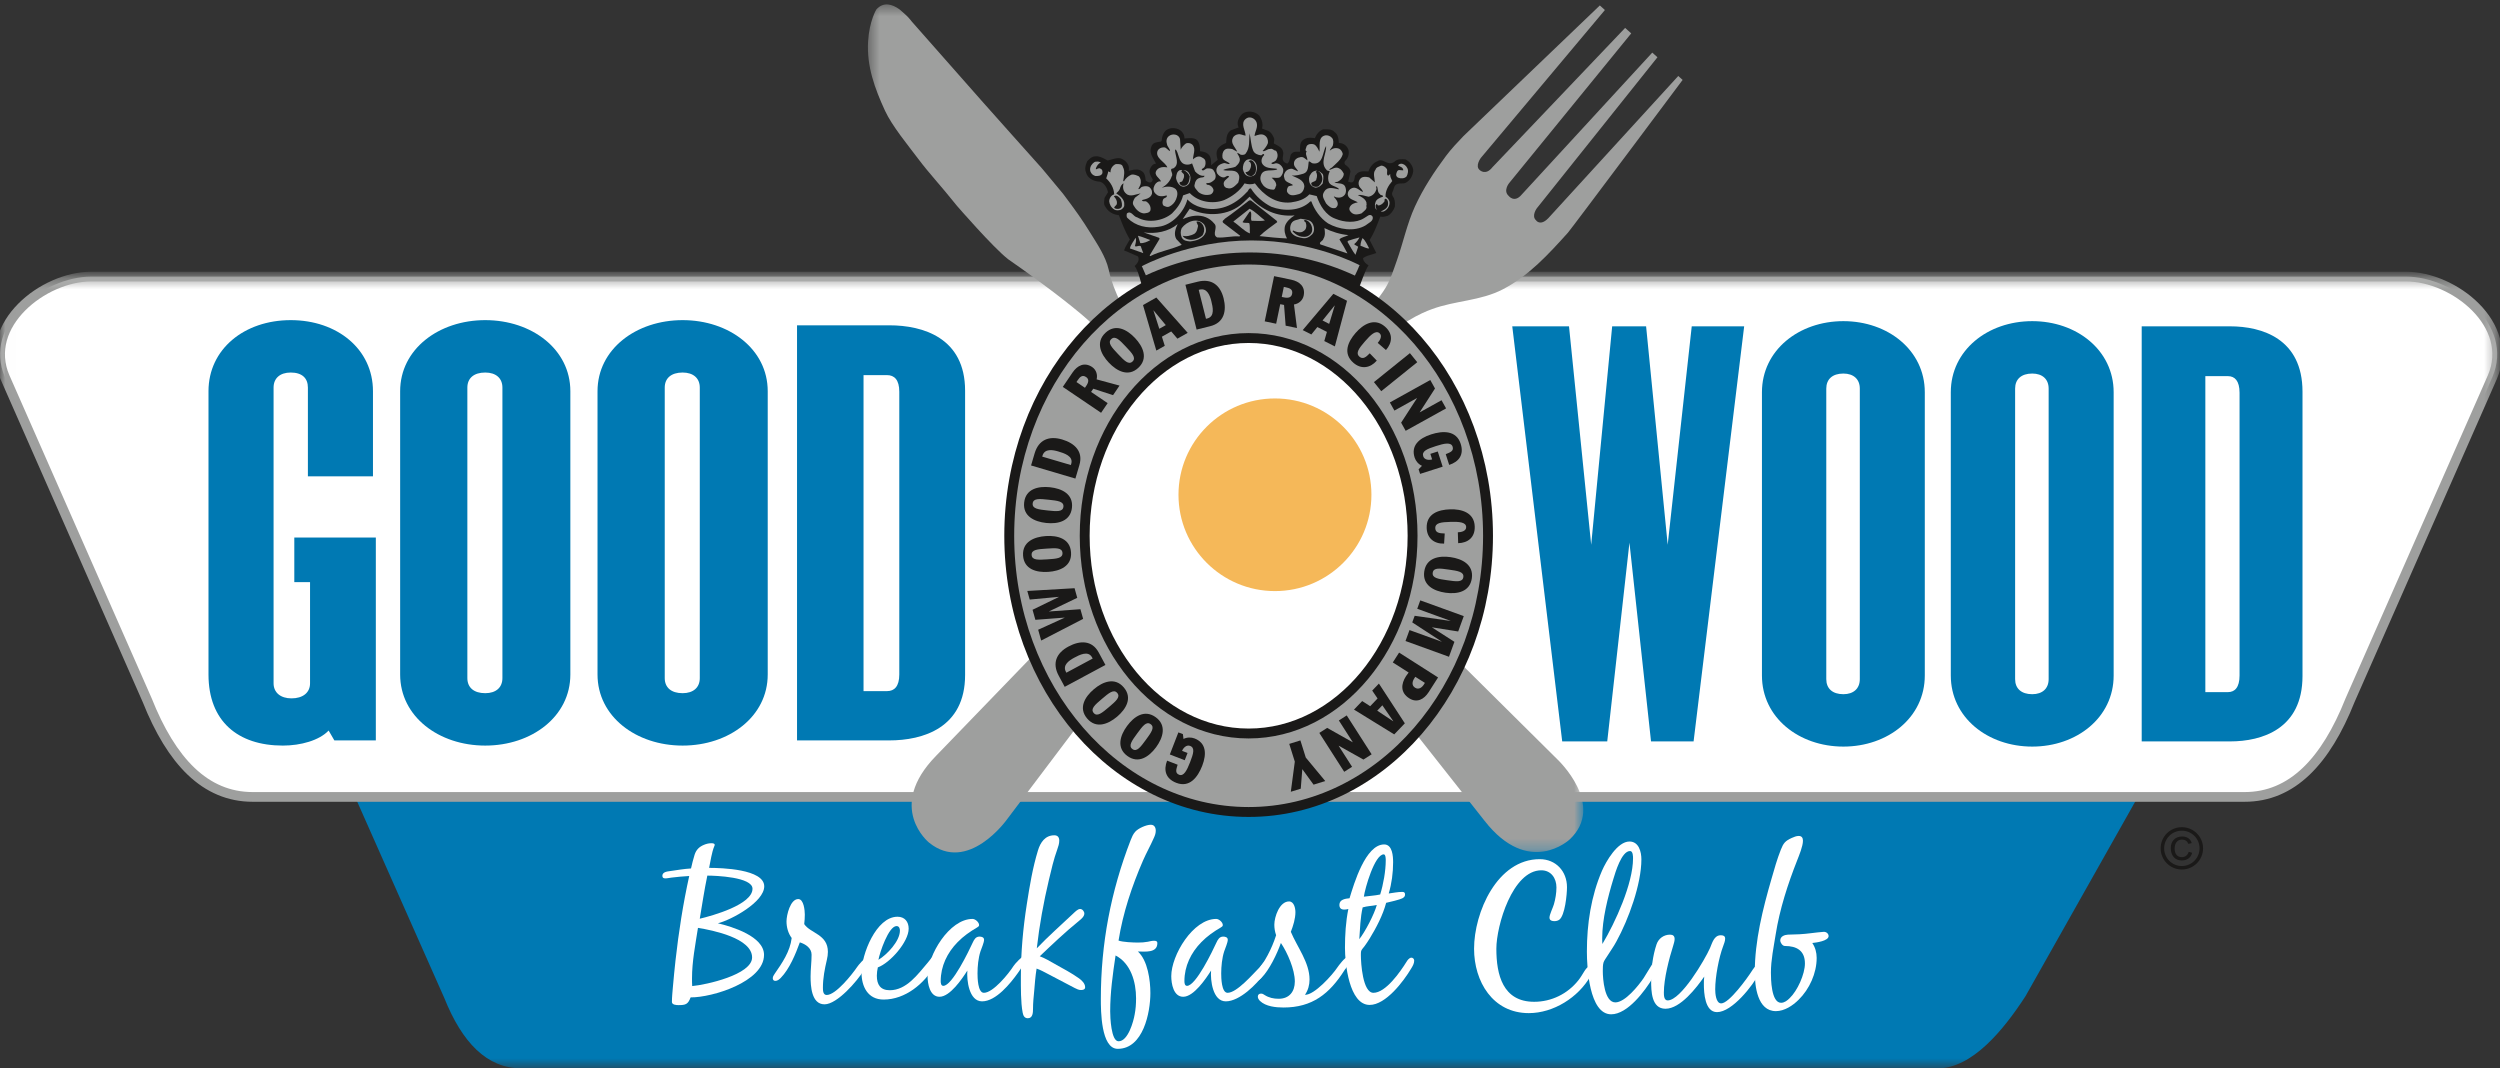 <?xml version="1.0" encoding="UTF-8" standalone="no"?>
<svg width="234px" height="100px" viewBox="0 0 234 100" version="1.1" xmlns="http://www.w3.org/2000/svg" xmlns:xlink="http://www.w3.org/1999/xlink">
    <rect x="0" y="0" width="234" height="100" fill="#333333" stroke="none"/>
    <!-- Generator: Sketch 41.2 (35397) - http://www.bohemiancoding.com/sketch -->
    <title>Breakfast Club Logo</title>
    <desc>Created with Sketch.</desc>
    <defs>
        <polygon id="path-1" points="0.007 74.413 233.738 74.413 233.738 0.329 0.007 0.329"></polygon>
        <polygon id="path-3" points="67.35 0.413 0.392 0.413 0.392 79.75 67.35 79.75 67.35 0.413"></polygon>
    </defs>
    <g id="Page-1" stroke="none" stroke-width="1" fill="none" fill-rule="evenodd">
        <g id="Breakfast-Club">
            <g id="Breakfast-Club-Logo">
                <g id="Group-5" transform="translate(0, 25.561)">
                    <mask id="mask-2" fill="white">
                        <use xlink:href="#path-1"></use>
                    </mask>
                    <g id="Clip-2"></g>
                    <path d="M189.583,67.687 C187.547,70.818 184.613,74.439 181.352,74.439 L48.819,74.439 C45.56,74.439 43.25,72.003 41.587,67.852 L31.833,45.865 C30.281,42.285 34.473,39.019 37.734,39.019 L195.986,39.019 C199.247,39.019 203.514,42.273 201.889,45.865 L189.583,67.687" id="Fill-1" fill="#0079B3" mask="url(#mask-2)"></path>
                    <path d="M117.012,49.031 L210.093,49.031 C214.545,49.031 217.696,45.682 219.966,39.976 L233.285,9.743 C235.401,4.82 229.676,0.329 225.226,0.329 L8.519,0.329 C4.068,0.329 -1.656,4.82 0.461,9.743 L13.778,39.976 C16.049,45.682 19.201,49.031 23.652,49.031 L117.012,49.031" id="Fill-3" fill="#FFFFFF" mask="url(#mask-2)"></path>
                    <path d="M117.012,49.031 L210.093,49.031 C214.545,49.031 217.696,45.682 219.966,39.976 L233.285,9.743 C235.401,4.82 229.676,0.329 225.226,0.329 L8.519,0.329 C4.068,0.329 -1.656,4.82 0.461,9.743 L13.778,39.976 C16.049,45.682 19.201,49.031 23.652,49.031 L117.012,49.031 L117.012,49.031 Z" id="Stroke-4" stroke="#9E9F9E" stroke-width="0.91" mask="url(#mask-2)"></path>
                </g>
                <path d="M31.296,69.302 L30.76,68.378 C29.89,69.302 28.15,69.787 26.476,69.787 C22.259,69.787 19.515,67.504 19.515,63.134 L19.515,36.617 C19.515,32.683 22.861,29.964 27.213,29.964 C31.564,29.964 34.91,32.683 34.91,36.617 L34.91,44.582 L28.819,44.582 L28.819,36.277 C28.819,35.403 28.284,34.869 27.213,34.869 C26.208,34.869 25.607,35.403 25.607,36.277 L25.607,63.959 C25.607,64.834 26.275,65.367 27.28,65.367 C28.351,65.367 29.02,64.834 29.02,63.959 L29.02,54.489 L27.547,54.489 L27.547,50.313 L35.178,50.313 L35.178,69.302 L31.296,69.302" id="Fill-6" fill="#0079B3"></path>
                <path d="M47.026,36.277 C47.026,35.403 46.423,34.869 45.419,34.869 C44.348,34.869 43.745,35.403 43.745,36.277 L43.745,63.474 C43.745,64.348 44.348,64.882 45.419,64.882 C46.423,64.882 47.026,64.348 47.026,63.474 L47.026,36.277 L47.026,36.277 Z M45.419,69.787 C41.068,69.787 37.454,67.067 37.454,63.134 L37.454,36.617 C37.454,32.683 41.068,29.964 45.419,29.964 C49.77,29.964 53.385,32.683 53.385,36.617 L53.385,63.134 C53.385,67.067 49.77,69.787 45.419,69.787 L45.419,69.787 Z" id="Fill-7" fill="#0079B3"></path>
                <path d="M65.5,36.277 C65.5,35.403 64.897,34.869 63.893,34.869 C62.822,34.869 62.22,35.403 62.22,36.277 L62.22,63.474 C62.22,64.348 62.822,64.882 63.893,64.882 C64.897,64.882 65.5,64.348 65.5,63.474 L65.5,36.277 L65.5,36.277 Z M63.893,69.787 C59.542,69.787 55.928,67.067 55.928,63.134 L55.928,36.617 C55.928,32.683 59.542,29.964 63.893,29.964 C68.244,29.964 71.859,32.683 71.859,36.617 L71.859,63.134 C71.859,67.067 68.244,69.787 63.893,69.787 L63.893,69.787 Z" id="Fill-8" fill="#0079B3"></path>
                <path d="M84.174,36.665 C84.174,35.548 83.706,35.112 83.036,35.112 L80.827,35.112 L80.827,64.688 L83.036,64.688 C83.706,64.688 84.174,64.251 84.174,63.134 L84.174,36.665 L84.174,36.665 Z M83.238,69.302 L74.602,69.302 L74.602,30.449 L83.238,30.449 C86.384,30.449 90.333,31.615 90.333,36.569 L90.333,63.182 C90.333,68.136 86.384,69.302 83.238,69.302 L83.238,69.302 Z" id="Fill-9" fill="#0079B3"></path>
                <polyline id="Fill-10" fill="#0079B3" points="158.52 69.396 154.536 69.396 152.516 50.796 150.438 69.396 146.223 69.396 141.548 30.544 146.859 30.544 148.935 50.991 150.899 30.544 154.075 30.544 156.096 50.991 158.347 30.544 163.254 30.544 158.52 69.396"></polyline>
                <path d="M174.078,36.372 C174.078,35.498 173.5,34.964 172.54,34.964 C171.514,34.964 170.94,35.498 170.94,36.372 L170.94,63.569 C170.94,64.442 171.514,64.977 172.54,64.977 C173.5,64.977 174.078,64.442 174.078,63.569 L174.078,36.372 L174.078,36.372 Z M172.54,69.881 C168.376,69.881 164.918,67.163 164.918,63.23 L164.918,36.713 C164.918,32.779 168.376,30.059 172.54,30.059 C176.703,30.059 180.161,32.779 180.161,36.713 L180.161,63.23 C180.161,67.163 176.703,69.881 172.54,69.881 L172.54,69.881 Z" id="Fill-11" fill="#0079B3"></path>
                <path d="M191.753,36.372 C191.753,35.498 191.178,34.964 190.216,34.964 C189.191,34.964 188.615,35.498 188.615,36.372 L188.615,63.569 C188.615,64.442 189.191,64.977 190.216,64.977 C191.178,64.977 191.753,64.442 191.753,63.569 L191.753,36.372 L191.753,36.372 Z M190.216,69.881 C186.053,69.881 182.595,67.163 182.595,63.23 L182.595,36.713 C182.595,32.779 186.053,30.059 190.216,30.059 C194.379,30.059 197.838,32.779 197.838,36.713 L197.838,63.23 C197.838,67.163 194.379,69.881 190.216,69.881 L190.216,69.881 Z" id="Fill-12" fill="#0079B3"></path>
                <path d="M209.622,36.761 C209.622,35.644 209.174,35.207 208.534,35.207 L206.42,35.207 L206.42,64.783 L208.534,64.783 C209.174,64.783 209.622,64.347 209.622,63.23 L209.622,36.761 L209.622,36.761 Z M208.726,69.396 L200.463,69.396 L200.463,30.544 L208.726,30.544 C211.735,30.544 215.514,31.71 215.514,36.665 L215.514,63.277 C215.514,68.23 211.735,69.396 208.726,69.396 L208.726,69.396 Z" id="Fill-13" fill="#0079B3"></path>
                <path d="M102.52,30.561 C102.615,30.673 102.702,30.791 102.792,30.906 L104.219,32.389 C103.872,31.878 103.263,31.244 102.52,30.561" id="Fill-14" fill="#9E9F9E"></path>
                <g id="Group-18" transform="translate(80.845, 0)">
                    <mask id="mask-4" fill="white">
                        <use xlink:href="#path-3"></use>
                    </mask>
                    <g id="Clip-16"></g>
                    <path d="M20.345,29.243 L21.199,30.13 C21.365,30.275 21.522,30.419 21.676,30.561 C21.268,30.077 20.822,29.627 20.345,29.243" id="Fill-15" fill="#9E9F9E" mask="url(#mask-4)"></path>
                    <path d="M21.199,30.13 C21.166,30.1 21.135,30.072 21.101,30.041 C20.096,29.16 18.918,28.223 17.794,27.368 C16.67,26.511 15.601,25.735 14.812,25.173 C14.023,24.611 13.516,24.263 13.516,24.263 C12.096,23.155 8.731,19.273 8.731,19.273 C7.141,17.283 6.121,16.23 5.106,14.875 C4.165,13.62 2.65,11.792 1.991,10.362 C1.033,8.285 0.272,6.213 0.407,3.887 C0.464,2.919 0.658,2.17 0.836,1.661 C1.015,1.152 1.179,0.887 1.179,0.887 C1.52,0.506 1.898,0.385 2.272,0.418 C2.645,0.452 3.016,0.64 3.344,0.874 C3.344,0.874 3.958,1.392 4.161,1.616 C4.365,1.839 4.486,2.004 4.486,2.004 C4.5,2.019 4.513,2.036 4.527,2.051 C5.227,2.852 5.935,3.645 6.637,4.443 C8.093,6.101 9.554,7.751 11.012,9.405 C12.718,11.341 14.983,13.849 16.697,15.778 L18.649,18.126 C19.875,19.758 20.399,20.491 21.206,21.791 C21.857,22.843 22.652,24.009 22.927,25.235 C22.927,25.235 23.423,27.883 25.245,30.17 C25.245,30.17 31.616,37.973 36.694,43.08 L64.919,71.07 C64.919,71.07 69.517,75.369 66.066,78.582 C66.066,78.582 62.257,82.148 58.102,76.817 C58.102,76.817 33.716,45.894 33.516,45.658 C33.516,45.658 22.814,32.169 22.744,32.026 C22.504,31.646 22.234,31.271 21.948,30.906" id="Fill-17" fill="#9E9F9E" mask="url(#mask-4)"></path>
                </g>
                <path d="M102.043,30.13 L102.792,30.906 C102.702,30.791 102.615,30.673 102.52,30.561 C102.367,30.419 102.209,30.275 102.043,30.13" id="Fill-19" fill="#9E9F9E"></path>
                <path d="M66.206,81.957 C65.927,83.296 65.722,84.654 65.498,85.992 C66.671,85.714 70.434,84.673 70.434,83.185 C70.434,82.088 66.988,81.957 66.206,81.957 L66.206,81.957 Z M64.772,91.57 C64.772,91.812 64.772,92.054 64.791,92.296 C66.058,92.183 70.396,91.235 70.396,89.617 C70.396,87.814 66.709,87.071 65.33,86.848 C65.089,88.409 64.772,89.99 64.772,91.57 L64.772,91.57 Z M71.513,89.376 C71.513,91.887 66.671,93.374 64.641,93.355 C64.4,94.005 64.176,94.079 63.506,94.079 C63.32,94.079 62.892,94.061 62.892,93.782 C62.892,93.317 62.947,92.835 62.984,92.37 C63.059,91.552 63.133,90.715 63.227,89.897 C63.524,87.238 63.935,84.597 64.511,81.994 C63.953,82.032 63.394,82.07 62.854,82.143 C62.668,82.163 62.463,82.217 62.277,82.217 C62.11,82.217 61.997,82.163 61.997,81.976 C61.997,81.604 62.482,81.567 62.743,81.53 C63.394,81.436 64.027,81.326 64.679,81.288 C64.772,80.861 64.884,80.432 65.014,80.005 C65.163,79.54 65.443,79.261 65.889,79.076 C66.113,78.983 66.337,78.926 66.579,78.926 C66.671,78.926 66.895,78.926 66.895,79.076 C66.895,79.131 66.877,79.169 66.858,79.206 C66.616,79.782 66.504,80.619 66.373,81.233 C67.51,81.233 71.532,81.344 71.532,82.961 C71.532,84.43 68.459,86.104 67.193,86.419 C68.534,86.736 71.513,87.647 71.513,89.376 L71.513,89.376 Z" id="Fill-20" fill="#FFFFFF"></path>
                <path d="M74.865,88.205 C74.474,89.283 73.897,90.697 73.077,91.533 C72.946,91.663 72.779,91.812 72.574,91.812 C72.425,91.812 72.332,91.719 72.332,91.57 C72.332,91.422 72.407,91.291 72.5,91.161 C73.207,90.138 73.952,89.06 74.102,87.796 C73.767,87.35 73.617,86.792 73.617,86.235 C73.617,85.657 73.971,84.152 74.716,84.152 C75.238,84.152 75.33,85.23 75.33,85.602 C75.33,85.899 75.312,86.196 75.275,86.495 C75.851,87.367 77.491,87.443 77.491,89.096 C77.491,89.339 77.454,89.58 77.398,89.822 C77.193,90.697 77.025,91.552 77.025,92.444 C77.025,92.686 77.025,93.131 77.379,93.131 C78.236,93.131 79.762,91.199 80.228,90.51 C80.34,90.343 80.88,89.68 81.103,89.68 C81.327,89.68 80.992,90.268 80.992,90.454 C80.992,90.604 80.917,90.734 80.842,90.845 C80.247,91.812 78.366,94.005 77.174,94.005 C75.945,94.005 75.871,92.276 75.871,91.402 C75.871,90.715 75.964,90.046 75.964,89.357 C75.964,88.744 75.405,88.372 74.865,88.205" id="Fill-21" fill="#FFFFFF"></path>
                <path d="M82.221,89.84 C83.021,89.357 84.232,88.094 84.232,87.107 C84.232,86.904 84.157,86.68 83.916,86.68 C83.171,86.68 82.333,89.19 82.221,89.84 L82.221,89.84 Z M80.638,91.031 C80.638,89.357 81.997,85.806 84.008,85.806 C84.679,85.806 85.051,86.271 85.051,86.922 C85.051,88.168 83.301,90.138 82.165,90.548 C82.109,90.808 82.072,91.068 82.072,91.328 C82.072,92.165 82.407,92.686 83.282,92.686 C84.846,92.686 85.897,91.205 86.839,90.101 C87.259,89.609 87.137,89.617 87.397,89.617 C87.51,89.617 87.658,89.692 87.658,89.822 C87.658,90.064 87.603,90.176 87.49,90.38 C86.522,92.073 84.735,93.559 82.705,93.559 C81.233,93.559 80.638,92.35 80.638,91.031 L80.638,91.031 Z" id="Fill-22" fill="#FFFFFF"></path>
                <path d="M95.275,91.068 C94.586,92.035 93.226,93.727 91.923,93.727 C90.695,93.727 90.471,91.737 90.545,90.845 C90.061,91.607 88.924,93.298 87.938,93.298 C87.025,93.298 86.821,92.073 86.821,91.366 C86.821,89.413 88.85,86.011 91.029,86.011 C91.29,86.011 91.644,86.326 91.644,86.587 C91.644,86.699 91.551,86.754 91.457,86.81 C90.788,87.2 90.173,87.628 89.632,88.186 C88.664,89.171 88.05,90.436 88.05,91.83 C88.05,91.979 88.068,92.276 88.292,92.276 C89.13,92.276 90.695,88.986 91.048,88.223 C91.179,87.944 91.327,87.665 91.681,87.665 C91.868,87.665 92.109,87.721 92.109,87.963 C92.109,88.223 91.868,88.763 91.774,89.042 C91.569,89.674 91.495,90.454 91.495,91.105 C91.495,91.496 91.514,92.927 92.091,92.927 C92.965,92.927 94.419,91.125 94.866,90.417 C94.978,90.231 95.689,89.449 95.949,89.449 C96.172,89.449 95.685,90.101 95.685,90.306 C95.685,90.529 95.405,90.882 95.275,91.068" id="Fill-23" fill="#FFFFFF"></path>
                <path d="M96.801,92.76 C96.746,93.317 96.69,93.875 96.69,94.433 C96.69,94.768 96.671,95.308 96.205,95.308 C95.889,95.308 95.777,95.066 95.722,94.787 C95.535,93.819 95.554,92.407 95.554,91.402 C95.554,89.135 95.759,86.866 96.112,84.616 C96.373,82.943 96.653,81.233 97.155,79.597 C97.379,78.853 97.826,78.183 98.682,78.183 C98.999,78.183 99.147,78.369 99.147,78.685 C99.147,78.963 99.055,79.243 98.961,79.504 C98.626,80.432 98.403,81.4 98.179,82.348 C97.677,84.467 97.286,86.605 97.044,88.763 C98.124,87.628 99.297,86.605 100.433,85.527 C100.601,85.378 100.861,85.081 101.103,85.081 C101.308,85.081 101.494,85.304 101.494,85.509 C101.494,85.788 101.196,86.029 100.991,86.196 C99.706,87.238 98.515,88.372 97.322,89.506 C97.826,89.692 98.272,89.971 98.739,90.231 C99.502,90.659 100.284,91.068 100.991,91.57 C101.252,91.756 101.569,92.054 101.569,92.407 C101.569,92.63 101.345,92.667 101.177,92.667 C100.973,92.667 100.786,92.574 100.601,92.481 C99.763,92.054 98.924,91.588 98.086,91.161 C97.733,90.975 97.397,90.789 97.025,90.659 C96.913,91.346 96.858,92.054 96.801,92.76" id="Fill-24" fill="#FFFFFF"></path>
                <path d="M103.914,94.657 C103.914,95.177 103.989,97.464 104.696,97.464 C105.591,97.464 106.093,95.604 106.205,94.954 C106.298,94.47 106.335,93.987 106.335,93.485 L106.335,93.429 C106.335,91.923 105.851,90.176 104.417,89.432 C104.156,91.161 103.914,92.909 103.914,94.657 L103.914,94.657 Z M107.676,92.946 C107.676,94.768 107.006,98.171 104.622,98.171 C103.039,98.171 103.039,94.563 103.039,93.504 C103.039,88.335 103.97,83.445 105.832,78.63 C105.945,78.35 106.056,78.072 106.26,77.848 C106.54,77.532 107.285,77.197 107.714,77.197 C108.048,77.197 108.179,77.458 108.179,77.755 C108.179,77.997 108.104,78.202 108.011,78.406 C107.694,79.131 107.304,79.82 106.987,80.544 C105.945,82.943 105.106,85.453 104.696,88.038 C105.106,88.186 106.075,88.223 106.521,88.223 C106.838,88.223 107.136,88.205 107.434,88.148 C107.62,88.111 107.807,88.055 108.011,88.055 C108.161,88.055 108.328,88.074 108.328,88.279 C108.328,89.227 107.155,89.06 106.503,89.06 C107.434,89.897 107.676,91.775 107.676,92.946 L107.676,92.946 Z" id="Fill-25" fill="#FFFFFF"></path>
                <path d="M118.328,91.141 C117.639,92.109 116.038,93.727 114.734,93.727 C113.505,93.727 113.282,91.737 113.356,90.845 C112.872,91.607 111.736,93.298 110.749,93.298 C109.836,93.298 109.631,92.073 109.631,91.366 C109.631,89.413 111.661,86.011 113.84,86.011 C114.101,86.011 114.455,86.326 114.455,86.587 C114.455,86.699 114.361,86.754 114.268,86.81 C113.599,87.2 112.984,87.628 112.444,88.186 C111.475,89.171 110.861,90.436 110.861,91.83 C110.861,91.979 110.879,92.276 111.103,92.276 C111.941,92.276 113.505,88.986 113.859,88.223 C113.99,87.944 114.138,87.665 114.492,87.665 C114.679,87.665 114.92,87.721 114.92,87.963 C114.92,88.223 114.679,88.763 114.586,89.042 C114.381,89.674 114.305,90.454 114.305,91.105 C114.305,91.496 114.324,92.927 114.902,92.927 C115.777,92.927 117.287,91.154 117.879,90.563 C118.009,90.433 118.283,89.956 118.545,89.956 C118.768,89.956 118.497,90.101 118.497,90.306 C118.497,90.529 118.458,90.956 118.328,91.141" id="Fill-26" fill="#FFFFFF"></path>
                <path d="M120.823,87.22 C121.42,88.651 122.573,90.083 122.573,91.682 C122.573,92.183 122.443,92.686 122.145,93.114 C123.02,93.151 124.733,91.235 125.181,90.548 C125.292,90.38 125.892,89.58 126.135,89.58 C126.358,89.58 126.091,90.232 126.091,90.418 C126.091,90.548 125.889,90.715 125.833,90.827 C124.436,93.021 122.834,94.303 120.134,94.303 C119.426,94.303 118.476,94.21 117.937,93.69 C117.825,93.578 117.732,93.448 117.732,93.281 C117.732,93.094 117.862,93.002 118.029,93.002 C118.178,93.002 118.254,93.057 118.365,93.131 C118.775,93.392 119.203,93.485 119.687,93.485 C120.674,93.485 121.196,92.816 121.196,91.867 C121.196,90.752 120.507,89.171 119.892,88.261 C119.538,89.265 118.812,90.789 118.067,91.533 C117.954,91.645 117.769,91.83 117.583,91.83 C117.433,91.83 117.322,91.719 117.322,91.57 C117.322,91.385 117.433,91.235 117.546,91.087 C118.383,90.046 119.035,88.819 119.445,87.535 C119.333,87.22 119.277,86.884 119.277,86.55 C119.277,85.825 119.761,84.374 120.655,84.374 C121.12,84.374 121.251,85.008 121.251,85.378 C121.251,85.992 121.046,86.643 120.823,87.22" id="Fill-27" fill="#FFFFFF"></path>
                <path d="M127.658,83.928 C128.161,83.853 128.682,83.836 129.185,83.724 C129.482,82.775 129.706,81.511 129.706,80.526 C129.706,80.414 129.706,79.968 129.52,79.968 C128.664,79.968 127.751,83.185 127.658,83.928 L127.658,83.928 Z M127.229,87.908 C127.788,87.2 128.626,85.584 128.868,84.709 C128.422,84.802 127.975,84.802 127.546,84.933 C127.322,85.899 127.304,86.922 127.229,87.908 L127.229,87.908 Z M128.198,87.851 C128.048,88.111 127.863,88.354 127.695,88.596 C127.602,88.707 127.472,88.856 127.415,88.986 C127.378,89.078 127.378,89.302 127.378,89.395 C127.378,90.138 127.546,92.927 128.552,92.927 C129.706,92.927 131.066,90.957 131.624,90.064 C131.718,89.897 131.903,89.637 132.109,89.637 C132.257,89.637 132.369,89.766 132.369,89.916 C132.369,90.194 132.22,90.436 132.072,90.678 C131.363,91.867 129.706,94.061 128.198,94.061 C126.262,94.061 125.889,90.12 125.889,88.726 C125.889,87.517 125.963,86.271 126.205,85.081 C126.075,85.118 125.944,85.137 125.814,85.137 C125.516,85.137 125.367,84.988 125.367,84.691 C125.367,84.189 125.926,84.113 126.317,84.077 C126.726,82.738 127.808,79.039 129.557,79.039 C130.339,79.039 130.395,80.154 130.395,80.712 C130.395,81.679 130.264,82.701 129.985,83.631 C130.413,83.575 130.824,83.482 131.252,83.482 C131.42,83.482 131.512,83.539 131.512,83.724 C131.512,83.909 131.42,83.984 131.27,84.077 C131.084,84.189 130.023,84.449 129.743,84.504 C129.446,85.639 128.813,86.848 128.198,87.851 L128.198,87.851 Z" id="Fill-28" fill="#FFFFFF"></path>
                <path d="M143.597,93.768 C145.218,93.768 146.727,93.024 147.732,91.761 C147.955,91.482 148.123,91.183 148.308,90.887 C148.421,90.719 148.588,90.46 148.812,90.46 C148.98,90.46 149.111,90.608 149.111,90.775 C149.111,90.943 148.96,91.221 148.868,91.37 C147.732,93.36 145.403,94.828 143.095,94.828 C139.723,94.828 137.973,91.872 137.973,88.804 C137.973,85.401 140.134,80.418 144.118,80.418 C145.627,80.418 146.67,81.552 146.67,83.04 C146.67,83.709 146.484,85.699 145.944,86.09 C145.813,86.183 145.646,86.22 145.496,86.22 C145.274,86.22 145.031,86.165 145.031,85.885 C145.031,85.606 145.348,84.974 145.441,84.658 C145.59,84.156 145.683,83.58 145.683,83.06 C145.683,82.204 145.181,81.46 144.268,81.46 C141.568,81.46 140.059,86.648 140.059,88.804 C140.059,91.221 140.655,93.768 143.597,93.768" id="Fill-29" fill="#FFFFFF"></path>
                <path d="M151.009,82.279 C150.488,83.989 149.967,86.034 149.967,87.819 C149.967,88.004 149.967,88.172 149.984,88.358 C151.196,86.331 152.852,82.706 152.852,80.344 C152.852,80.177 152.852,79.656 152.573,79.656 C151.774,79.656 151.196,81.665 151.009,82.279 L151.009,82.279 Z M148.533,89.065 C148.533,86.481 148.923,83.877 149.948,81.498 C150.339,80.604 151.4,78.765 152.517,78.765 C153.394,78.765 153.634,79.73 153.634,80.437 C153.634,82.761 152.425,86.071 151.308,88.097 C151.047,88.6 150.71,89.045 150.413,89.529 C150.32,89.678 150.153,89.901 150.096,90.068 C150.022,90.273 150.022,90.663 150.022,90.887 C150.022,91.612 150.171,93.824 151.196,93.824 C152.109,93.824 153.355,92.263 153.839,91.556 C154.007,91.314 154.559,90.356 154.727,90.114 C154.82,89.966 154.529,90.534 154.715,90.534 C154.92,90.534 154.976,90.7 154.976,90.868 C154.976,91.11 154.826,91.333 154.696,91.537 C153.969,92.746 152.351,94.939 150.805,94.939 C148.737,94.939 148.533,90.514 148.533,89.065 L148.533,89.065 Z" id="Fill-30" fill="#FFFFFF"></path>
                <path d="M155.051,88.395 C155.238,87.837 155.738,87.483 156.316,87.483 C156.596,87.483 156.745,87.614 156.745,87.893 C156.745,88.097 156.671,88.302 156.614,88.507 C156.224,89.733 155.738,91.612 155.738,92.894 C155.738,93.136 155.738,93.639 156.093,93.639 C157.341,93.639 159.575,89.826 160.06,88.73 C160.264,88.264 160.431,87.54 161.065,87.54 C161.287,87.54 161.474,87.596 161.474,87.857 C161.474,88.097 161.363,88.339 161.287,88.562 C160.879,89.641 160.544,91.444 160.544,92.597 C160.544,92.951 160.599,93.917 161.103,93.917 C161.848,93.917 163.56,91.537 163.971,90.887 C164.082,90.719 164.324,90.329 164.546,90.329 C164.771,90.329 164.807,90.496 164.807,90.682 C164.807,90.813 164.732,90.961 164.677,91.073 C164.082,92.243 162.126,94.735 160.712,94.735 C159.575,94.735 159.482,92.932 159.482,92.113 C159.482,91.872 159.482,91.649 159.519,91.407 C158.793,92.448 157.285,94.419 155.888,94.419 C154.565,94.419 154.548,92.746 154.548,91.797 C154.548,90.682 154.696,89.455 155.051,88.395" id="Fill-31" fill="#FFFFFF"></path>
                <path d="M170.04,89.66 C170.04,91.091 169.37,92.579 168.345,93.583 C167.805,94.122 167.024,94.642 166.224,94.642 C164.49,94.642 164.247,92.282 164.247,91.017 C164.247,88.06 164.993,85.086 165.812,82.26 C166.073,81.348 166.334,80.418 166.688,79.526 C166.931,78.912 167.098,78.708 167.713,78.429 C167.918,78.337 168.141,78.244 168.365,78.244 C168.643,78.244 168.756,78.429 168.756,78.689 C168.756,79.21 168.401,80.047 168.215,80.53 C167.341,82.743 166.577,85.104 166.203,87.465 C166.019,88.637 165.758,89.846 165.758,91.035 C165.758,91.594 165.776,93.861 166.707,93.861 C167.024,93.861 167.302,93.639 167.506,93.434 C168.235,92.746 168.941,91.183 168.941,90.18 C168.941,88.971 168.158,88.544 167.062,88.544 C166.837,88.544 166.632,88.228 166.632,88.023 C166.632,87.651 167.024,87.502 167.341,87.483 C167.713,87.465 168.066,87.465 168.439,87.447 C169.183,87.409 169.91,87.279 170.656,87.223 L170.71,87.223 C170.934,87.205 171.157,87.391 171.157,87.614 C171.157,88.08 169.984,88.228 169.631,88.264 C169.91,88.674 170.04,89.158 170.04,89.66" id="Fill-32" fill="#FFFFFF"></path>
                <path d="M149.744,0.51 L150.219,0.937 L138.604,14.783 C138.604,14.783 138.029,15.551 138.51,15.926 C138.51,15.926 139.062,16.46 139.686,15.659 L152.112,2.612 L152.683,3.124 L141.25,17.144 C141.25,17.144 140.672,17.85 141.209,18.334 C141.209,18.334 141.74,19.043 142.435,18.209 L154.653,4.924 L155.137,5.36 L143.845,19.497 C143.845,19.497 143.319,20.21 143.77,20.617 C143.77,20.617 144.15,21.212 144.92,20.424 L157.085,7.112 L157.494,7.479 C157.494,7.479 147.065,21.438 146.755,21.783 C144.943,23.791 143.117,25.798 140.683,27.072 C138.575,28.175 136.21,28.125 134.023,28.939 C134.023,28.939 131.461,29.789 129.439,31.902 C129.439,31.902 122.563,39.265 118.186,44.981 L94.248,76.704 C94.248,76.704 90.605,81.837 86.949,78.861 C86.949,78.861 82.893,75.577 87.618,70.743 C87.618,70.743 114.988,42.418 115.194,42.189 C115.194,42.189 127.126,29.77 127.257,29.681 C128.18,28.909 129.075,27.961 129.693,26.93 C130.166,26.142 130.448,25.219 130.754,24.357 C131.343,22.693 131.699,20.946 132.435,19.335 C133.192,17.677 134.245,16.063 135.335,14.608 C135.84,13.934 136.401,13.342 136.982,12.735 C136.983,12.735 149.744,0.51 149.744,0.51" id="Fill-33" fill="#9E9F9E"></path>
                <path d="M115.545,12.07 L115.938,11.93 L115.887,11.815 C115.715,11.291 116.095,10.837 116.266,10.665 C116.696,10.318 117.461,10.387 117.866,10.818 C118.06,11.087 118.172,11.41 118.172,11.699 C118.172,11.776 118.165,11.85 118.147,11.921 L118.122,12.026 L118.196,12.052 L118.486,12.17 L118.706,12.246 C119.001,12.394 119.195,12.75 119.273,13.014 C119.267,13.017 119.239,13.343 119.239,13.343 L119.233,13.428 L119.411,13.523 C119.719,13.686 120.037,13.854 120.086,14.185 C120.109,14.248 120.119,14.31 120.119,14.369 C120.119,14.442 120.104,14.515 120.091,14.589 C120.078,14.663 120.061,14.746 120.061,14.831 C120.061,15.006 120.13,15.184 120.418,15.286 L120.494,15.312 L120.551,15.256 C120.681,15.127 120.713,14.947 120.743,14.774 C120.772,14.606 120.8,14.448 120.913,14.361 C121.062,14.195 121.26,14.196 121.473,14.2 L121.685,14.202 L121.682,13.987 C121.68,13.678 121.678,13.357 121.922,13.137 C122.162,12.922 122.517,12.847 122.975,12.919 L123.075,12.934 L123.112,12.84 C123.225,12.558 123.513,12.216 123.847,12.104 C123.849,12.106 123.974,12.106 123.974,12.106 C124.332,12.099 124.669,12.092 124.902,12.348 C125.203,12.57 125.274,12.842 125.308,13.272 L125.316,13.378 L125.422,13.389 C125.742,13.416 126.031,13.62 126.164,13.908 C126.226,14.021 126.249,14.146 126.249,14.277 C126.249,14.504 126.167,14.738 126.05,14.906 C126.048,14.909 125.995,14.963 125.995,14.963 C125.941,15.017 125.843,15.112 125.843,15.24 C125.843,15.286 125.856,15.334 125.886,15.388 L125.901,15.413 L125.931,15.43 C126.06,15.512 126.37,15.736 126.403,16.053 C126.399,16.053 126.305,16.513 126.305,16.513 L126.187,17.008 L126.294,17.033 C126.425,17.086 126.532,17.088 126.614,17.039 C126.743,16.965 126.765,16.813 126.788,16.664 C126.808,16.516 126.829,16.407 126.897,16.371 L126.928,16.357 L126.947,16.329 C127.152,16.023 127.569,16.011 127.989,16.042 L128.083,16.05 L128.117,15.961 C128.274,15.552 128.574,15.231 128.919,15.097 C129.172,14.928 129.348,14.999 129.618,15.127 C129.865,15.243 130.172,15.391 130.512,15.143 C130.779,14.853 131.226,14.891 131.553,14.918 C131.97,15.122 132.282,15.565 132.282,16.01 C132.219,16.505 131.965,16.904 131.566,17.114 C131.466,17.17 131.329,17.17 131.186,17.171 C130.928,17.172 130.573,17.174 130.471,17.604 C130.467,17.633 130.388,17.865 130.388,17.865 C130.321,17.983 130.232,18.148 130.36,18.356 C130.534,18.578 130.598,18.904 130.562,19.34 C130.428,19.726 130.172,20.059 129.881,20.206 C129.69,20.257 129.492,20.314 129.298,20.287 L129.198,20.272 L129.077,20.582 C128.831,21.22 128.595,21.826 128.236,22.406 L128.198,22.468 L128.224,22.516 L128.55,23.142 C128.55,23.142 128.745,23.529 128.823,23.679 C128.678,23.728 128.422,23.813 128.422,23.813 C128.157,23.885 127.882,23.959 127.646,24.116 L127.578,24.162 L127.592,24.246 C127.651,24.535 127.875,24.686 128.053,24.808 C128.053,24.808 128.079,24.826 128.097,24.839 C127.788,25.23 127.331,26.682 127.177,26.993 C123.914,25.382 120.486,24.011 116.984,24.011 C113.418,24.011 110.03,25.332 106.914,26.843 C106.776,26.409 106.548,25.329 106.201,24.897 C106.352,24.762 106.575,24.541 106.575,24.254 C106.575,24.187 106.564,24.12 106.536,24.05 L106.516,24.002 L105.694,23.639 C105.694,23.639 105.359,23.5 105.21,23.439 C105.276,23.236 105.371,23.047 105.491,22.857 L105.756,22.403 L105.714,22.347 C105.343,21.723 105.077,21.039 104.819,20.379 L104.724,20.139 L104.65,20.131 C104.142,20.07 103.688,19.774 103.464,19.352 C103.367,19.239 103.34,19.103 103.34,18.958 C103.34,18.856 103.354,18.75 103.367,18.65 C103.367,18.65 103.384,18.53 103.384,18.525 C103.392,18.53 103.681,18.041 103.681,18.041 L103.706,18 L103.697,17.952 C103.624,17.587 103.377,17.156 102.989,17.015 C102.635,16.99 101.875,16.877 101.658,16.161 C101.603,16.039 101.58,15.916 101.58,15.792 C101.58,15.543 101.673,15.297 101.774,15.074 C101.781,15.071 101.807,15.044 101.807,15.044 C102.025,14.826 102.214,14.637 102.509,14.637 C102.856,14.589 103.152,14.745 103.464,14.909 L103.683,15.021 L103.724,15.01 L104.049,14.923 C104.381,14.829 104.724,14.728 105.017,14.875 C105.362,15.034 105.694,15.384 105.665,15.814 L105.652,15.991 L105.825,15.945 C106.281,15.819 106.634,15.845 106.873,16.018 C107.147,16.183 107.2,16.526 107.23,16.833 L107.235,16.888 L107.278,16.922 C107.375,16.994 107.551,17.126 107.712,17.069 C107.772,17.048 107.85,16.992 107.886,16.852 L107.898,16.801 L107.872,16.756 C107.679,16.435 107.527,16.145 107.633,15.831 C107.751,15.554 107.89,15.39 108.045,15.352 L108.202,15.312 L107.985,14.917 C107.825,14.635 107.656,14.343 107.7,13.995 C107.714,13.867 107.783,13.449 108.139,13.353 C108.133,13.355 108.298,13.31 108.298,13.31 L108.678,13.244 L108.734,13.148 C108.764,12.755 108.87,12.487 109.079,12.252 C109.351,12.008 109.74,11.927 110.137,12.04 C110.517,12.129 110.832,12.477 110.856,12.834 L110.867,12.961 L111.046,12.947 C111.428,12.916 111.903,12.88 112.13,13.209 C112.255,13.406 112.326,13.711 112.326,14.043 L112.326,14.157 L112.442,14.169 C112.682,14.192 113.015,14.283 113.224,14.584 C113.313,14.737 113.358,14.942 113.358,15.198 L113.358,15.465 L113.976,14.961 L113.952,14.88 C113.907,14.734 113.87,14.558 113.87,14.386 C113.87,14.222 113.904,14.061 113.997,13.927 C114.17,13.665 114.437,13.523 114.694,13.409 L114.765,13.377 L114.77,13.301 C114.801,12.847 114.824,12.487 115.19,12.207 C115.192,12.21 115.545,12.07 115.545,12.07" id="Fill-34" fill="#1A1918"></path>
                <path d="M117.613,11.45 C117.772,11.919 117.458,12.294 117.425,12.73 C117.709,12.636 118.083,12.48 118.366,12.668 C118.616,12.823 118.708,13.105 118.679,13.387 C118.585,13.667 118.396,13.886 118.177,14.135 C118.396,14.23 118.616,13.917 118.867,13.948 C119.116,13.854 119.21,14.104 119.428,14.104 C119.584,14.292 119.648,14.635 119.492,14.886 C119.428,15.104 119.179,15.165 118.991,15.26 C119.116,15.478 119.334,15.228 119.522,15.291 C119.803,15.322 120.055,15.603 120.116,15.884 C120.116,16.166 120.022,16.384 119.835,16.572 C119.584,16.727 119.271,16.604 119.022,16.635 C119.241,16.822 119.459,17.039 119.459,17.352 C119.366,17.478 119.398,17.697 119.21,17.757 C118.834,17.757 118.491,17.633 118.241,17.352 C118.02,17.071 117.896,16.759 118.02,16.416 C118.241,15.729 119.084,16.072 119.555,15.853 L119.492,15.791 C119.022,15.729 118.366,15.791 118.116,15.26 C118.02,15.01 118.116,14.697 118.333,14.511 C118.271,14.292 118.116,14.511 118.053,14.541 C117.741,14.511 117.425,14.386 117.301,14.104 C117.083,13.606 117.083,12.95 116.959,12.48 C116.894,13.137 117.022,13.823 116.585,14.386 C116.489,14.511 116.27,14.511 116.113,14.479 C116.051,14.386 115.927,14.386 115.832,14.292 C115.769,14.417 115.956,14.541 115.988,14.697 C116.175,15.072 115.896,15.384 115.645,15.603 C115.268,15.76 114.832,15.729 114.486,15.916 C114.956,16.072 115.708,15.76 115.956,16.384 C116.051,16.604 115.956,16.884 115.896,17.101 C115.611,17.383 115.299,17.757 114.861,17.601 C114.704,17.601 114.549,17.416 114.549,17.291 C114.457,16.946 114.832,16.759 115.049,16.54 C114.895,16.322 114.704,16.635 114.519,16.604 C114.267,16.604 114.049,16.416 113.925,16.229 C113.829,16.041 113.829,15.822 113.925,15.665 C114.049,15.415 114.33,15.322 114.582,15.26 C114.768,15.26 114.956,15.415 115.112,15.322 C114.924,15.104 114.519,15.072 114.425,14.761 C114.392,14.479 114.425,14.23 114.612,14.043 C114.8,13.854 115.112,13.917 115.333,13.948 L115.8,14.199 C115.645,13.793 115.145,13.418 115.393,12.918 C115.457,12.73 115.675,12.606 115.864,12.575 C116.113,12.512 116.331,12.668 116.585,12.699 C116.585,12.23 116.083,11.575 116.585,11.139 C116.927,10.826 117.458,11.044 117.613,11.45" id="Fill-35" fill="#9E9F9E"></path>
                <path d="M110.452,13.042 L110.515,14.012 C110.578,13.823 110.797,13.574 111.014,13.418 C111.202,13.355 111.454,13.387 111.608,13.542 C111.984,13.948 111.641,14.541 111.67,14.917 C111.859,14.73 112.079,14.604 112.36,14.667 C112.549,14.761 112.797,14.854 112.829,15.104 C112.861,15.322 112.829,15.603 112.642,15.729 C112.578,15.791 112.483,15.791 112.483,15.884 C112.642,16.103 112.829,15.729 113.048,15.76 C113.235,15.76 113.486,15.76 113.61,15.979 C113.767,16.197 113.861,16.54 113.706,16.791 C113.486,17.009 113.267,17.165 112.956,17.133 C112.861,17.165 112.923,17.258 112.987,17.291 C113.267,17.291 113.517,17.508 113.578,17.757 C113.61,17.946 113.455,18.134 113.331,18.194 C112.923,18.321 112.483,18.226 112.172,17.976 C111.984,17.725 111.705,17.539 111.829,17.228 C111.859,16.978 112.016,16.727 112.267,16.664 C112.422,16.572 112.737,16.664 112.737,16.447 C112.391,16.509 112.079,16.29 111.859,16.041 L111.578,15.291 C111.328,15.448 110.859,15.478 110.609,15.198 C110.294,14.854 110.327,14.354 110.045,13.98 L109.982,14.073 C110.014,14.635 110.452,15.384 109.826,15.76 C109.327,15.791 109.889,16.229 109.67,16.509 C109.514,16.978 109.169,17.352 108.734,17.57 C109.14,17.446 109.67,17.383 110.045,17.697 C110.294,17.976 110.201,18.352 110.077,18.664 C109.952,18.976 109.702,19.225 109.42,19.351 C109.233,19.412 109.074,19.32 108.92,19.257 C108.763,19.101 108.794,18.883 108.858,18.696 C108.92,18.476 109.295,18.539 109.201,18.289 C108.888,18.382 108.449,18.445 108.201,18.165 C107.981,18.007 107.919,17.697 108.013,17.478 C108.074,17.258 108.261,17.039 108.48,16.978 L108.67,16.978 C108.545,16.664 107.981,16.416 108.232,15.979 C108.388,15.729 108.67,15.634 108.953,15.634 L109.264,15.665 C109.074,15.165 108.074,14.791 108.356,14.104 C108.449,13.917 108.67,13.793 108.92,13.793 C109.169,13.761 109.295,14.073 109.514,14.135 C109.514,13.917 109.264,13.73 109.233,13.512 C109.14,13.23 109.169,12.918 109.42,12.73 C109.731,12.48 110.357,12.543 110.452,13.042" id="Fill-36" fill="#9E9F9E"></path>
                <path d="M124.684,12.918 C124.84,13.105 124.809,13.418 124.748,13.636 C124.684,13.793 124.497,13.948 124.464,14.104 C124.715,13.886 124.996,13.793 125.34,13.917 C125.527,14.012 125.653,14.23 125.684,14.417 C125.559,14.948 125.028,15.322 124.684,15.665 C124.59,15.76 124.432,15.76 124.432,15.916 C124.715,15.822 125.028,15.573 125.34,15.76 C125.559,15.853 125.684,16.072 125.778,16.258 C125.778,16.604 125.497,16.852 125.215,17.009 L124.902,17.071 C125.151,17.228 125.778,17.039 125.934,17.539 C125.997,17.725 126.029,18.007 125.872,18.226 C125.684,18.476 125.371,18.539 125.091,18.476 C124.996,18.476 124.935,18.352 124.84,18.413 C125.028,18.632 125.31,18.914 125.184,19.257 C125.122,19.351 125.059,19.475 124.935,19.475 C124.59,19.538 124.339,19.288 124.12,19.038 C123.932,18.632 123.652,18.352 123.964,17.913 C124.276,17.416 124.84,17.633 125.31,17.725 L125.31,17.665 C124.996,17.383 124.432,17.416 124.339,16.916 C124.276,16.604 124.339,16.29 124.464,16.041 C124.371,15.947 124.245,16.041 124.152,15.884 C123.524,15.228 124.183,14.354 124.12,13.667 C123.777,14.23 123.87,15.448 122.87,15.291 C122.713,15.26 122.587,15.041 122.494,15.135 C122.43,15.542 122.494,16.103 121.994,16.258 C121.648,16.353 121.273,16.477 120.899,16.416 C121.273,16.635 122.086,16.791 122.086,17.478 C122.055,17.757 121.899,18.071 121.587,18.165 C121.243,18.258 120.772,18.413 120.524,18.039 C120.397,17.884 120.461,17.665 120.553,17.508 C120.648,17.352 120.899,17.416 121.025,17.322 C120.772,17.101 120.241,17.071 120.21,16.635 C120.116,16.384 120.241,16.166 120.366,16.01 C120.524,15.853 120.713,15.791 120.928,15.791 L121.492,16.041 C121.431,15.791 121.086,15.634 121.115,15.291 C121.115,14.978 121.4,14.761 121.648,14.73 C121.963,14.604 122.152,14.854 122.369,15.01 C122.399,14.73 122.12,14.417 122.307,14.167 C122.086,14.104 122.276,13.823 122.307,13.667 C122.461,13.449 122.775,13.449 122.994,13.512 C123.278,13.667 123.368,13.948 123.493,14.199 C123.589,13.73 123.305,12.823 124.057,12.668 C124.276,12.636 124.527,12.73 124.684,12.918" id="Fill-37" fill="#9E9F9E"></path>
                <path d="M117.583,15.355 C117.709,15.634 117.645,16.041 117.49,16.322 C117.301,16.509 117.022,16.572 116.771,16.477 C116.489,16.353 116.394,16.072 116.331,15.822 C116.331,15.51 116.394,15.198 116.677,14.978 C117.022,14.791 117.425,14.978 117.583,15.355" id="Fill-38" fill="#9E9F9E"></path>
                <path d="M117.553,15.665 C117.583,15.916 117.553,16.229 117.301,16.384 C117.145,16.572 116.959,16.447 116.8,16.416 C116.677,16.29 116.585,16.229 116.585,16.103 C116.771,16.135 116.959,15.979 117.022,15.791 C117.115,15.603 117.145,15.322 116.99,15.165 L116.864,15.104 C117.209,14.761 117.52,15.355 117.553,15.665" id="Fill-39" fill="#1A1918"></path>
                <path d="M103.039,15.228 C102.789,15.291 102.665,15.542 102.57,15.76 C102.57,15.791 102.603,15.822 102.57,15.853 C102.665,15.853 102.851,15.665 103.008,15.791 C103.197,15.853 103.227,16.103 103.165,16.258 C103.039,16.477 102.757,16.477 102.54,16.477 C102.32,16.416 102.163,16.29 102.071,16.072 C101.975,15.791 102.071,15.51 102.29,15.291 C102.382,15.228 102.477,15.104 102.603,15.135 C102.757,15.104 102.915,15.135 103.039,15.228" id="Fill-40" fill="#9E9F9E"></path>
                <path d="M131.72,15.729 C131.848,15.947 131.784,16.29 131.657,16.509 C131.469,16.727 131.095,16.727 130.876,16.635 C130.72,16.572 130.657,16.416 130.688,16.29 C130.72,16.135 130.783,15.916 130.97,15.916 L131.345,15.947 C131.345,15.665 131.063,15.603 130.876,15.51 C130.876,15.355 131.032,15.355 131.126,15.322 C131.376,15.322 131.595,15.478 131.72,15.729" id="Fill-41" fill="#9E9F9E"></path>
                <path d="M105.106,15.634 C105.322,16.01 105.198,16.509 105.134,16.916 L105.198,16.978 C105.353,16.696 105.604,16.477 105.886,16.353 C106.166,16.29 106.387,16.416 106.604,16.509 C106.792,16.727 106.823,17.071 106.731,17.322 L106.543,17.697 C106.731,17.725 106.731,17.539 106.917,17.478 C107.137,17.416 107.417,17.383 107.605,17.539 C107.794,17.697 107.857,17.913 107.825,18.134 C107.7,18.569 107.23,18.632 106.887,18.727 C106.951,18.945 107.198,18.757 107.325,18.883 C107.605,19.07 107.762,19.412 107.667,19.726 C107.542,19.943 107.292,19.943 107.073,19.975 C106.636,19.943 106.293,19.57 106.103,19.225 C105.949,18.976 106.103,18.727 106.23,18.508 L106.762,18.1 C106.355,18.165 105.791,18.476 105.416,18.134 C105.106,17.884 105.073,17.508 105.166,17.165 C104.978,17.228 104.854,17.508 104.823,17.665 C104.759,17.852 104.604,17.976 104.477,18.1 C104.791,18.289 105.292,18.664 105.229,19.163 C105.261,19.382 105.073,19.538 104.917,19.632 C104.73,19.694 104.446,19.726 104.29,19.601 C104.01,19.443 103.852,19.132 103.823,18.851 C103.823,18.569 104.01,18.258 104.29,18.194 C104.258,17.601 103.978,17.101 103.54,16.696 C103.604,16.477 103.697,16.29 103.728,16.041 L103.947,16.135 C103.916,15.822 104.135,15.478 104.446,15.355 C104.696,15.355 105.042,15.322 105.106,15.634" id="Fill-42" fill="#9E9F9E"></path>
                <path d="M129.812,15.822 C129.907,16.01 129.72,16.353 129.939,16.447 L130.124,16.29 C130.094,16.54 130.22,16.727 130.314,16.946 C129.939,17.383 129.656,17.884 129.688,18.413 C129.874,18.508 130.063,18.727 130.063,18.976 C130.063,19.32 129.845,19.632 129.532,19.788 C129.437,19.788 129.345,19.852 129.25,19.788 C129.469,19.694 129.812,19.538 129.907,19.225 C129.939,19.006 129.939,18.727 129.72,18.602 C129.5,18.602 129.656,18.819 129.562,18.883 C129.406,19.101 129.157,19.257 128.97,19.225 C128.905,19.163 128.905,19.038 128.813,19.132 C128.686,19.288 128.781,19.475 128.875,19.632 C128.656,19.538 128.656,19.163 128.749,18.914 C128.843,18.632 129.157,18.508 129.437,18.413 C129.5,18.226 129.218,18.321 129.157,18.165 C128.905,17.976 128.999,17.665 128.875,17.416 C128.717,17.508 128.905,17.633 128.813,17.757 C128.717,18.1 128.439,18.352 128.092,18.413 C127.749,18.352 127.435,18.194 127.092,18.258 C127.406,18.413 127.809,18.602 127.905,18.976 C127.875,19.07 127.967,19.195 127.875,19.257 C128.03,19.57 127.625,19.788 127.435,19.975 C127.154,20.07 126.841,20.131 126.593,19.975 C126.404,19.852 126.218,19.632 126.339,19.382 C126.466,19.101 126.81,18.976 127.092,18.945 C126.779,18.727 126.218,18.664 126.153,18.226 C126.122,17.884 126.373,17.633 126.685,17.57 C127.026,17.539 127.281,17.852 127.561,17.976 C127.561,17.757 127.281,17.601 127.216,17.416 C127.124,17.228 127.154,16.946 127.281,16.791 C127.466,16.477 127.875,16.54 128.155,16.604 L128.686,17.071 C128.686,16.727 128.467,16.197 128.749,15.884 C128.813,15.634 129.093,15.603 129.25,15.51 C129.469,15.478 129.688,15.634 129.812,15.822" id="Fill-43" fill="#9E9F9E"></path>
                <path d="M110.671,15.916 C110.388,16.103 110.859,16.197 110.827,16.416 C110.859,16.635 110.735,16.759 110.671,16.946 C110.609,17.071 110.327,16.978 110.422,17.197 C110.578,17.446 110.797,17.416 111.014,17.352 C111.296,17.165 111.328,16.822 111.359,16.509 C111.265,16.258 111.014,15.979 110.735,15.916 C110.953,15.916 111.202,16.01 111.296,16.229 C111.484,16.477 111.454,16.884 111.328,17.133 C111.202,17.352 110.984,17.478 110.735,17.478 C110.357,17.416 110.141,17.009 110.077,16.664 C110.106,16.384 110.141,16.041 110.452,15.916 C110.546,15.947 110.578,15.884 110.671,15.916" id="Fill-44" fill="#9E9F9E"></path>
                <path d="M123.149,16.072 C123.305,16.229 123.305,16.54 123.212,16.759 C123.212,17.101 122.461,16.946 122.837,17.383 C122.994,17.508 123.278,17.508 123.402,17.446 C123.652,17.228 123.84,16.916 123.743,16.54 C123.712,16.353 123.589,16.103 123.368,16.01 C123.524,16.01 123.68,16.197 123.806,16.29 C123.932,16.572 123.84,16.884 123.806,17.165 C123.618,17.383 123.465,17.539 123.149,17.57 C122.901,17.539 122.682,17.352 122.587,17.133 C122.494,16.884 122.494,16.54 122.65,16.353 C122.775,16.103 123.027,15.947 123.305,15.979 L123.149,16.072" id="Fill-45" fill="#9E9F9E"></path>
                <path d="M117.458,17.165 C118.271,18.258 119.428,19.101 120.837,18.945 C121.461,18.851 122.086,18.696 122.557,18.194 L123.244,18.352 C123.524,19.195 124.087,20.162 124.996,20.474 C125.809,20.818 126.903,20.913 127.687,20.413 C127.905,20.318 128.219,19.913 128.467,20.257 C128.625,20.693 128.062,20.882 127.809,21.1 C126.749,21.723 125.31,21.474 124.308,20.913 C123.557,20.413 123.027,19.632 122.744,18.851 L122.65,18.851 C121.711,19.788 120.116,19.788 118.991,19.351 C118.241,18.976 117.52,18.352 117.083,17.633 C116.864,17.601 116.864,17.884 116.677,18.007 C115.552,19.225 114.049,19.881 112.422,19.412 C111.953,19.288 111.484,19.038 111.14,18.664 C110.827,19.852 109.702,21.069 108.449,21.224 C107.388,21.411 106.293,21.161 105.541,20.413 C105.416,20.318 105.448,20.1 105.48,19.975 C105.886,19.664 106.074,20.289 106.449,20.349 C107.417,20.913 108.858,20.693 109.702,19.975 C110.201,19.475 110.578,18.945 110.735,18.289 L111.359,18.071 C112.172,18.914 113.517,19.132 114.582,18.727 C115.299,18.413 116.051,17.884 116.489,17.165 C116.8,17.258 117.145,17.291 117.458,17.165" id="Fill-46" fill="#9E9F9E"></path>
                <path d="M104.917,18.664 C104.978,18.883 105.073,19.163 104.978,19.382 C104.854,19.57 104.633,19.57 104.446,19.538 C104.039,19.412 104.572,19.257 104.541,19.038 C104.572,18.757 104.415,18.539 104.258,18.382 C104.477,18.165 104.791,18.476 104.917,18.664" id="Fill-47" fill="#1A1918"></path>
                <path d="M121.179,20.162 C120.804,20.381 120.397,20.755 120.273,21.161 C120.178,21.567 120.273,21.974 120.461,22.318 C119.648,22.286 118.74,22.193 117.896,22.099 C118.396,21.599 118.991,21.224 119.555,20.787 L119.492,20.663 L117.083,18.757 L116.927,18.757 C116.144,19.351 115.424,19.943 114.644,20.474 C114.612,20.568 114.33,20.663 114.486,20.85 L116.083,22.068 L116.019,22.13 C115.299,22.068 114.644,22.286 113.925,22.223 C113.391,21.941 114.049,21.287 113.642,20.913 C113.204,20.381 112.578,20.131 111.859,20.194 C111.454,20.226 111.077,20.349 110.702,20.506 L111.359,19.538 C112.892,20.318 115.019,20.226 116.331,19.006 L116.959,18.413 C118.083,19.632 119.492,20.318 121.179,20.162" id="Fill-48" fill="#9E9F9E"></path>
                <path d="M118.396,20.631 C118.053,20.724 117.553,20.663 117.145,20.663 C117.022,20.381 117.209,20.07 117.051,19.788 L116.959,19.82 L116.302,20.787 C116.459,20.913 116.705,20.818 116.927,20.882 C117.022,21.161 116.959,21.538 116.99,21.849 C116.426,21.63 115.988,21.1 115.457,20.755 L115.457,20.724 L116.959,19.538 C117.49,19.788 117.896,20.257 118.396,20.631" id="Fill-49" fill="#9E9F9E"></path>
                <path id="Fill-50" fill="#9E9F9E"></path>
                <path d="M122.901,21.005 C123.027,21.287 123.057,21.693 122.807,21.941 C122.557,22.193 122.276,22.349 121.932,22.286 C121.587,22.223 121.212,22.161 120.928,21.849 C120.713,21.599 120.713,21.224 120.867,20.913 C121.056,20.568 121.431,20.6 121.741,20.474 C122.152,20.568 122.682,20.506 122.901,21.005" id="Fill-51" fill="#9E9F9E"></path>
                <path d="M122.744,21.1 C122.87,21.411 122.87,21.786 122.557,22.006 C122.307,22.223 121.899,22.193 121.618,22.099 C121.366,22.006 121.179,21.849 120.991,21.661 L121.025,21.567 C121.305,21.693 121.741,21.881 122.055,21.599 C122.307,21.443 122.307,21.069 122.213,20.818 C122.152,20.755 122.024,20.724 122.086,20.6 C122.338,20.536 122.65,20.85 122.744,21.1" id="Fill-52" fill="#1A1918"></path>
                <path d="M112.703,21.005 C112.829,21.192 112.923,21.474 112.861,21.723 C112.642,22.349 111.984,22.537 111.388,22.599 C111.077,22.567 110.765,22.537 110.609,22.223 C110.483,21.912 110.483,21.63 110.609,21.348 C111.077,20.724 112.079,20.318 112.703,21.005" id="Fill-53" fill="#9E9F9E"></path>
                <path d="M112.672,21.256 C112.767,21.538 112.672,21.849 112.549,22.035 C112.141,22.38 111.578,22.537 111.109,22.38 C110.953,22.318 110.765,22.223 110.702,22.068 C111.046,22.161 111.454,22.068 111.797,21.881 C112.048,21.693 112.079,21.411 112.141,21.13 L111.984,20.755 C112.267,20.631 112.61,20.974 112.672,21.256" id="Fill-54" fill="#1A1918"></path>
                <path d="M110.106,22.38 L110.609,22.911 C109.67,23.348 108.575,23.506 107.667,23.972 L107.605,23.91 L108.545,22.349 L108.48,22.255 L107.043,21.754 C108.169,21.912 109.356,21.693 110.233,20.974 C110.045,21.348 109.826,21.912 110.106,22.38" id="Fill-55" fill="#9E9F9E"></path>
                <path d="M126.218,22.006 C125.934,22.161 125.559,22.193 125.371,22.41 C125.653,22.849 125.901,23.285 126.122,23.722 L123.589,22.879 C123.402,22.662 123.84,22.567 123.87,22.349 C124.057,22.068 124.027,21.693 123.964,21.348 C124.653,21.693 125.466,21.941 126.218,22.006" id="Fill-56" fill="#9E9F9E"></path>
                <path id="Fill-57" fill="#9E9F9E"></path>
                <path d="M107.667,22.474 C107.388,22.63 107.043,22.786 106.731,22.754 L106.512,22.068 C106.917,22.161 107.262,22.318 107.667,22.474" id="Fill-58" fill="#9E9F9E"></path>
                <path d="M127.247,22.223 C127.154,22.41 126.967,22.692 126.749,22.849 C126.841,22.973 127.026,23.004 127.124,23.098 L126.872,23.848 C126.593,23.506 126.373,23.037 126.122,22.63 L126.186,22.537 C126.529,22.41 126.903,22.318 127.247,22.223" id="Fill-59" fill="#9E9F9E"></path>
                <path d="M106.23,23.037 C106.387,23.16 106.792,22.817 106.823,23.191 L107.011,23.693 L105.76,23.253 C105.823,22.911 106.103,22.599 106.293,22.255 C106.387,22.537 106.293,22.754 106.23,23.037" id="Fill-60" fill="#9E9F9E"></path>
                <path d="M128.155,23.253 C127.905,23.285 127.591,23.066 127.342,23.004 C127.342,22.723 127.435,22.505 127.53,22.286 C127.809,22.505 127.967,22.911 128.155,23.253" id="Fill-61" fill="#9E9F9E"></path>
                <path d="M126.817,25.796 C123.783,24.386 120.468,23.63 116.984,23.63 C113.541,23.63 110.254,24.391 107.251,25.77 L106.917,25.002 L106.872,24.919 C106.914,24.893 111.304,22.505 117.127,22.505 C122.951,22.505 127.219,24.803 127.262,24.825 L127.216,24.91 C127.172,25.035 126.989,25.459 126.817,25.796" id="Fill-62" fill="#9E9F9E"></path>
                <path d="M116.873,68.314 C125.122,68.314 131.809,60.159 131.809,50.103 C131.809,40.045 125.122,31.89 116.873,31.89 C108.623,31.89 101.937,40.045 101.937,50.103 C101.937,60.159 108.623,68.314 116.873,68.314" id="Fill-63" fill="#FFFFFF"></path>
                <path d="M116.873,68.314 C125.122,68.314 131.809,60.159 131.809,50.103 C131.809,40.045 125.122,31.89 116.873,31.89 C108.623,31.89 101.937,40.045 101.937,50.103 C101.937,60.159 108.623,68.314 116.873,68.314 L116.873,68.314 Z" id="Stroke-64" stroke="#FFFFFF" stroke-width="0.5"></path>
                <polygon id="Fill-65" fill="#FFFFFF" points="113.453 56.494 119.956 56.494 119.956 50.001 113.453 50.001"></polygon>
                <polygon id="Stroke-66" stroke="#FFFFFF" stroke-width="0.5" points="113.453 56.494 119.956 56.494 119.956 50.001 113.453 50.001"></polygon>
                <polygon id="Fill-67" fill="#FFFFFF" points="119.956 62.985 126.457 62.985 126.457 56.494 119.956 56.494"></polygon>
                <polygon id="Stroke-68" stroke="#FFFFFF" stroke-width="0.5" points="119.956 62.985 126.457 62.985 126.457 56.494 119.956 56.494"></polygon>
                <polygon id="Fill-69" fill="#FFFFFF" points="119.956 50.001 126.457 50.001 126.457 43.509 119.956 43.509"></polygon>
                <polygon id="Stroke-70" stroke="#FFFFFF" stroke-width="0.5" points="119.956 50.001 126.457 50.001 126.457 43.509 119.956 43.509"></polygon>
                <polygon id="Fill-71" fill="#FFFFFF" points="113.453 43.509 119.956 43.509 119.956 37.017 113.453 37.017"></polygon>
                <polygon id="Stroke-72" stroke="#FFFFFF" stroke-width="0.5" points="113.453 43.509 119.956 43.509 119.956 37.017 113.453 37.017"></polygon>
                <polyline id="Fill-73" fill="#FFFFFF" points="119.956 31.931 119.956 37.017 126.457 37.017 126.457 35.842"></polyline>
                <polyline id="Stroke-74" stroke="#FFFFFF" stroke-width="0.5" points="119.956 31.931 119.956 37.017 126.457 37.017 126.457 35.842"></polyline>
                <polyline id="Fill-75" fill="#FFFFFF" points="127.446 37.017 126.457 37.017 126.457 43.509 130.855 43.509"></polyline>
                <polyline id="Stroke-76" stroke="#FFFFFF" stroke-width="0.5" points="127.446 37.017 126.457 37.017 126.457 43.509 130.855 43.509"></polyline>
                <polyline id="Fill-77" fill="#FFFFFF" points="131.937 50.001 126.457 50.001 126.457 56.494 130.957 56.494"></polyline>
                <polyline id="Stroke-78" stroke="#FFFFFF" stroke-width="0.5" points="131.937 50.001 126.457 50.001 126.457 56.494 130.957 56.494"></polyline>
                <polyline id="Fill-79" fill="#FFFFFF" points="119.956 67.913 119.956 62.985 113.453 62.985 113.453 67.982"></polyline>
                <polyline id="Stroke-80" stroke="#FFFFFF" stroke-width="0.5" points="119.956 67.913 119.956 62.985 113.453 62.985 113.453 67.982"></polyline>
                <polygon id="Fill-81" fill="#FFFFFF" points="106.951 62.985 113.453 62.985 113.453 56.494 106.951 56.494"></polygon>
                <polygon id="Stroke-82" stroke="#FFFFFF" stroke-width="0.5" points="106.951 62.985 113.453 62.985 113.453 56.494 106.951 56.494"></polygon>
                <polygon id="Fill-83" fill="#FFFFFF" points="106.951 50.001 113.453 50.001 113.453 43.509 106.951 43.509"></polygon>
                <polygon id="Stroke-84" stroke="#FFFFFF" stroke-width="0.5" points="106.951 50.001 113.453 50.001 113.453 43.509 106.951 43.509"></polygon>
                <polyline id="Fill-85" fill="#FFFFFF" points="106.951 36.246 106.951 37.017 113.453 37.017 113.453 32.235"></polyline>
                <polyline id="Stroke-86" stroke="#FFFFFF" stroke-width="0.5" points="106.951 36.246 106.951 37.017 113.453 37.017 113.453 32.235"></polyline>
                <polyline id="Fill-87" fill="#FFFFFF" points="102.853 43.509 106.951 43.509 106.951 37.017 106.098 37.017"></polyline>
                <polyline id="Stroke-88" stroke="#FFFFFF" stroke-width="0.5" points="102.853 43.509 106.951 43.509 106.951 37.017 106.098 37.017"></polyline>
                <polyline id="Fill-89" fill="#FFFFFF" points="102.787 56.494 106.951 56.494 106.951 50.001 101.807 50.001"></polyline>
                <polyline id="Stroke-90" stroke="#FFFFFF" stroke-width="0.5" points="102.787 56.494 106.951 56.494 106.951 50.001 101.807 50.001"></polyline>
                <path d="M101.527,50.147 C101.527,39.943 108.41,31.64 116.873,31.64 C125.335,31.64 132.217,39.943 132.217,50.147 C132.217,60.353 125.335,68.656 116.873,68.656 C108.41,68.656 101.527,60.353 101.527,50.147 L101.527,50.147 Z M94.465,50.147 C94.465,64.402 104.517,76.002 116.873,76.002 C129.225,76.002 139.279,64.402 139.279,50.147 C139.279,35.893 129.225,24.296 116.873,24.296 C104.517,24.296 94.465,35.893 94.465,50.147 L94.465,50.147 Z" id="Fill-91" fill="#9E9F9E"></path>
                <path d="M101.527,50.147 C101.527,39.943 108.41,31.64 116.873,31.64 C125.335,31.64 132.217,39.943 132.217,50.147 C132.217,60.353 125.335,68.656 116.873,68.656 C108.41,68.656 101.527,60.353 101.527,50.147 L101.527,50.147 Z M94.465,50.147 C94.465,64.402 104.517,76.002 116.873,76.002 C129.225,76.002 139.279,64.402 139.279,50.147 C139.279,35.893 129.225,24.296 116.873,24.296 C104.517,24.296 94.465,35.893 94.465,50.147 L94.465,50.147 Z" id="Stroke-92" stroke="#1A1918" stroke-width="0.926"></path>
                <path d="M110.296,68.552 L110.721,68.715 L110.774,69.166 C111.104,68.994 111.506,69 111.812,69.118 C112.866,69.526 112.978,70.519 112.525,71.684 C112.108,72.753 111.344,73.754 110.103,73.274 C109.101,72.887 108.893,72.09 109.24,71.196 L110.226,71.578 C110.07,72.063 109.99,72.372 110.37,72.518 C110.801,72.685 111.097,72.103 111.387,71.356 C111.709,70.528 111.867,69.998 111.391,69.815 C111.044,69.681 110.741,70.026 110.643,70.281 L111.154,70.478 L110.892,71.158 L109.496,70.618 L110.296,68.552" id="Fill-93" fill="#1A1918"></path>
                <path d="M107.703,67.783 C107.296,67.484 106.946,67.964 106.443,68.649 C105.94,69.335 105.589,69.815 105.994,70.112 C106.402,70.409 106.753,69.93 107.256,69.244 C107.759,68.558 108.111,68.079 107.703,67.783 L107.703,67.783 Z M105.52,70.758 C104.481,69.998 104.837,68.843 105.491,67.954 C106.145,67.061 107.137,66.374 108.178,67.135 C109.219,67.893 108.863,69.049 108.21,69.941 C107.555,70.831 106.562,71.519 105.52,70.758 L105.52,70.758 Z" id="Fill-94" fill="#1A1918"></path>
                <path d="M104.574,64.862 C104.247,64.476 103.793,64.864 103.144,65.413 C102.496,65.963 102.043,66.348 102.369,66.733 C102.695,67.115 103.148,66.731 103.798,66.182 C104.446,65.631 104.901,65.245 104.574,64.862 L104.574,64.862 Z M101.757,67.252 C100.921,66.27 101.538,65.23 102.382,64.514 C103.222,63.8 104.351,63.361 105.185,64.341 C106.022,65.321 105.406,66.362 104.563,67.078 C103.719,67.793 102.592,68.232 101.757,67.252 L101.757,67.252 Z" id="Fill-95" fill="#1A1918"></path>
                <path d="M102.275,61.64 L102.218,61.534 C101.856,60.86 101.03,61.303 100.527,61.573 C100.089,61.81 99.425,62.247 99.77,62.883 L99.811,62.965 L102.275,61.64 L102.275,61.64 Z M99.656,64.287 L99.096,63.246 C98.457,62.065 98.886,61.117 100.005,60.517 C101.092,59.931 102.216,59.914 102.844,61.08 L103.469,62.24 L99.656,64.287 L99.656,64.287 Z" id="Fill-96" fill="#1A1918"></path>
                <polyline id="Fill-97" fill="#1A1918" points="97.455 59.955 97.172 58.943 99.647 57.818 99.643 57.808 96.911 58.015 96.647 57.074 99.106 55.877 99.101 55.866 96.382 56.119 96.156 55.314 100.579 55.056 100.831 55.956 98.197 57.22 98.201 57.234 101.128 57.022 101.382 57.927 97.455 59.955"></polyline>
                <path d="M99.448,51.755 C99.415,51.253 98.821,51.292 97.971,51.349 C97.121,51.405 96.527,51.444 96.56,51.947 C96.594,52.448 97.189,52.409 98.037,52.355 C98.888,52.299 99.482,52.26 99.448,51.755 L99.448,51.755 Z M95.759,52 C95.675,50.716 96.788,50.248 97.895,50.174 C98.997,50.101 100.165,50.419 100.249,51.703 C100.335,52.988 99.219,53.456 98.116,53.528 C97.011,53.603 95.844,53.285 95.759,52 L95.759,52 Z" id="Fill-98" fill="#1A1918"></path>
                <path d="M99.537,47.431 C99.59,46.929 98.998,46.865 98.153,46.775 C97.306,46.684 96.714,46.621 96.659,47.121 C96.605,47.622 97.199,47.686 98.043,47.778 C98.891,47.868 99.484,47.931 99.537,47.431 L99.537,47.431 Z M95.861,47.036 C96,45.757 97.179,45.487 98.279,45.605 C99.379,45.722 100.472,46.237 100.335,47.518 C100.198,48.796 99.019,49.068 97.919,48.949 C96.819,48.83 95.723,48.317 95.861,47.036 L95.861,47.036 Z" id="Fill-99" fill="#1A1918"></path>
                <path d="M100.233,43.528 L100.267,43.414 C100.486,42.68 99.587,42.415 99.04,42.252 C98.561,42.111 97.784,41.957 97.577,42.65 L97.552,42.738 L100.233,43.528 L100.233,43.528 Z M96.507,43.567 L96.842,42.431 C97.225,41.148 98.197,40.775 99.415,41.134 C100.599,41.485 101.408,42.263 101.031,43.53 L100.657,44.794 L96.507,43.567 L96.507,43.567 Z" id="Fill-100" fill="#1A1918"></path>
                <path d="M101.551,36.297 L101.67,36.12 C101.904,35.778 101.948,35.487 101.66,35.292 C101.287,35.04 101.062,35.307 100.859,35.607 L100.757,35.759 L101.551,36.297 L101.551,36.297 Z M99.478,36.213 L100.391,34.866 C100.852,34.188 101.519,33.876 102.225,34.354 C102.601,34.608 102.752,35.07 102.644,35.51 L104.789,36.091 L104.182,36.986 L102.329,36.383 L102.126,36.685 L103.676,37.734 L103.062,38.639 L99.478,36.213 L99.478,36.213 Z" id="Fill-101" fill="#1A1918"></path>
                <path d="M106.003,33.838 C106.369,33.493 105.962,33.059 105.376,32.442 C104.791,31.824 104.385,31.391 104.017,31.738 C103.649,32.083 104.058,32.514 104.642,33.133 C105.225,33.752 105.636,34.183 106.003,33.838 L106.003,33.838 Z M103.466,31.155 C104.403,30.271 105.475,30.83 106.233,31.634 C106.994,32.437 107.492,33.537 106.554,34.421 C105.618,35.305 104.544,34.746 103.784,33.941 C103.025,33.139 102.529,32.036 103.466,31.155 L103.466,31.155 Z" id="Fill-102" fill="#1A1918"></path>
                <path d="M108.509,30.774 L109.117,30.431 L107.974,29.055 L107.962,29.06 L108.509,30.774 L108.509,30.774 Z M106.985,28.553 L108.232,27.848 L111.17,31.155 L110.205,31.699 L109.627,31.023 L108.754,31.515 L109.022,32.368 L108.232,32.814 L106.985,28.553 L106.985,28.553 Z" id="Fill-103" fill="#1A1918"></path>
                <path d="M112.88,29.84 L112.997,29.811 C113.74,29.626 113.512,28.72 113.375,28.165 C113.255,27.682 112.99,26.935 112.289,27.109 L112.2,27.132 L112.88,29.84 L112.88,29.84 Z M110.955,26.654 L112.103,26.368 C113.409,26.042 114.221,26.691 114.529,27.921 C114.828,29.117 114.568,30.208 113.282,30.53 L112.002,30.848 L110.955,26.654 L110.955,26.654 Z" id="Fill-104" fill="#1A1918"></path>
                <path d="M119.971,27.793 L120.178,27.836 C120.583,27.919 120.871,27.848 120.941,27.509 C121.033,27.07 120.699,26.965 120.344,26.89 L120.166,26.853 L119.971,27.793 L119.971,27.793 Z M119.256,25.847 L120.85,26.177 C121.655,26.344 122.198,26.841 122.024,27.672 C121.934,28.117 121.563,28.432 121.115,28.501 L121.396,30.704 L120.336,30.483 L120.186,28.543 L119.83,28.471 L119.448,30.301 L118.377,30.079 L119.256,25.847 L119.256,25.847 Z" id="Fill-105" fill="#1A1918"></path>
                <path d="M123.79,29.998 L124.411,30.315 L124.93,28.603 L124.918,28.597 L123.79,29.998 L123.79,29.998 Z M124.801,27.502 L126.081,28.152 L124.942,32.424 L123.954,31.922 L124.2,31.065 L123.305,30.613 L122.741,31.307 L121.934,30.897 L124.801,27.502 L124.801,27.502 Z" id="Fill-106" fill="#1A1918"></path>
                <path d="M128.955,32.096 C129.146,31.875 129.423,31.447 129.122,31.187 C128.773,30.886 128.298,31.334 127.773,31.938 C127.19,32.609 126.858,33.054 127.246,33.387 C127.551,33.651 127.834,33.463 128.207,33.07 L128.868,33.754 C128.246,34.469 127.401,34.582 126.684,33.961 C125.683,33.096 126.147,32.013 126.884,31.164 C127.565,30.38 128.625,29.696 129.631,30.567 C130.42,31.251 130.312,32.088 129.727,32.763 L128.955,32.096" id="Fill-107" fill="#1A1918"></path>
                <polyline id="Fill-108" fill="#1A1918" points="131.968 33.054 132.654 33.904 129.285 36.615 128.599 35.765 131.968 33.054"></polyline>
                <polyline id="Fill-109" fill="#1A1918" points="133.873 35.568 134.316 36.363 132.888 38.581 132.894 38.591 134.927 37.462 135.354 38.226 131.57 40.324 131.146 39.561 132.629 37.271 132.624 37.26 130.517 38.431 130.091 37.67 133.873 35.568"></polyline>
                <path d="M132.921,44.356 L132.78,43.926 L133.099,43.601 C132.757,43.454 132.507,43.138 132.409,42.826 C132.062,41.752 132.765,41.04 133.956,40.658 C135.049,40.306 136.31,40.271 136.718,41.536 C137.049,42.559 136.56,43.221 135.644,43.516 L135.321,42.51 C135.796,42.324 136.087,42.192 135.963,41.805 C135.819,41.366 135.182,41.501 134.416,41.748 C133.571,42.018 133.058,42.228 133.216,42.713 C133.33,43.065 133.786,43.084 134.047,43.002 L133.881,42.48 L134.575,42.258 L135.034,43.68 L132.921,44.356" id="Fill-110" fill="#1A1918"></path>
                <path d="M136.453,49.823 C136.742,49.816 137.245,49.727 137.234,49.332 C137.221,48.87 136.568,48.824 135.766,48.848 C134.879,48.875 134.326,48.935 134.342,49.443 C134.356,49.846 134.684,49.925 135.226,49.934 L135.168,50.883 C134.222,50.911 133.567,50.366 133.537,49.421 C133.498,48.096 134.611,47.705 135.736,47.672 C136.773,47.639 137.995,47.956 138.035,49.284 C138.065,50.327 137.375,50.816 136.484,50.842 L136.453,49.823" id="Fill-111" fill="#1A1918"></path>
                <path d="M134.103,53.609 C134.031,54.107 134.621,54.192 135.465,54.311 C136.307,54.433 136.897,54.517 136.969,54.019 C137.04,53.517 136.45,53.435 135.607,53.315 C134.763,53.193 134.173,53.11 134.103,53.609 L134.103,53.609 Z M137.763,54.131 C137.581,55.404 136.394,55.634 135.298,55.478 C134.202,55.321 133.125,54.771 133.309,53.496 C133.492,52.221 134.677,51.992 135.774,52.148 C136.868,52.304 137.945,52.856 137.763,54.131 L137.763,54.131 Z" id="Fill-112" fill="#1A1918"></path>
                <polyline id="Fill-113" fill="#1A1918" points="137.009 57.668 136.486 59.107 134.047 58.719 134.041 58.73 136.133 60.075 135.625 61.474 131.555 59.999 131.929 58.974 134.937 60.062 134.939 60.05 132.187 58.257 132.414 57.638 135.759 58.119 135.762 58.108 132.654 56.981 132.938 56.194 137.009 57.668"></polyline>
                <path d="M132.471,63.348 L132.369,63.509 C132.197,63.776 132.104,64.149 132.448,64.369 C132.791,64.585 133.094,64.349 133.267,64.082 L133.37,63.918 L132.471,63.348 L132.471,63.348 Z M134.603,63.409 L133.726,64.78 C133.289,65.465 132.618,65.818 131.901,65.36 C131.06,64.823 131.132,64.021 131.603,63.288 C131.676,63.172 131.761,63.059 131.849,62.949 L130.366,62.004 L130.956,61.083 L134.603,63.409 L134.603,63.409 Z" id="Fill-114" fill="#1A1918"></path>
                <path d="M129.389,66.016 L128.908,66.52 L130.399,67.508 L130.409,67.5 L129.389,66.016 L129.389,66.016 Z M131.492,67.704 L130.499,68.739 L126.734,66.418 L127.5,65.619 L128.25,66.101 L128.94,65.377 L128.439,64.638 L129.066,63.983 L131.492,67.704 L131.492,67.704 Z" id="Fill-115" fill="#1A1918"></path>
                <polyline id="Fill-116" fill="#1A1918" points="128.386 70.604 127.617 71.095 125.314 69.805 125.301 69.813 126.554 71.772 125.818 72.242 123.488 68.601 124.224 68.13 126.606 69.473 126.616 69.464 125.316 67.435 126.054 66.963 128.386 70.604"></polyline>
                <polyline id="Fill-117" fill="#1A1918" points="122.22 70.906 124.042 73.104 122.951 73.445 121.896 71.992 121.751 73.821 120.82 74.109 121.194 71.29 120.673 69.628 121.717 69.302 122.22 70.906"></polyline>
                <path d="M128.365,46.31 C128.365,41.331 124.323,37.295 119.336,37.295 C114.349,37.295 110.306,41.331 110.306,46.31 C110.306,51.289 114.349,55.326 119.336,55.326 C124.323,55.326 128.365,51.289 128.365,46.31" id="Fill-118" fill="#F5B859"></path>
                <path d="M205.183,79.822 C205.076,80.28 204.715,80.538 204.203,80.538 C203.578,80.538 203.185,80.091 203.185,79.376 C203.185,78.72 203.605,78.295 204.246,78.295 C204.704,78.295 205.027,78.516 205.146,78.913 L204.834,78.989 C204.725,78.72 204.521,78.586 204.219,78.586 C203.81,78.586 203.546,78.919 203.546,79.43 C203.546,79.93 203.799,80.231 204.225,80.231 C204.532,80.231 204.785,80.032 204.86,79.726 L205.183,79.822 L205.183,79.822 Z M204.219,77.752 C203.303,77.752 202.565,78.489 202.565,79.403 C202.565,80.317 203.303,81.06 204.219,81.06 C205.135,81.06 205.878,80.317 205.878,79.403 C205.878,78.489 205.135,77.752 204.219,77.752 L204.219,77.752 Z M204.219,81.387 C203.12,81.387 202.237,80.5 202.237,79.403 C202.237,78.306 203.12,77.424 204.219,77.424 C205.318,77.424 206.207,78.306 206.207,79.403 C206.207,80.5 205.318,81.387 204.219,81.387 L204.219,81.387 Z" id="Fill-119" fill="#1A1918"></path>
            </g>
        </g>
    </g>
</svg>